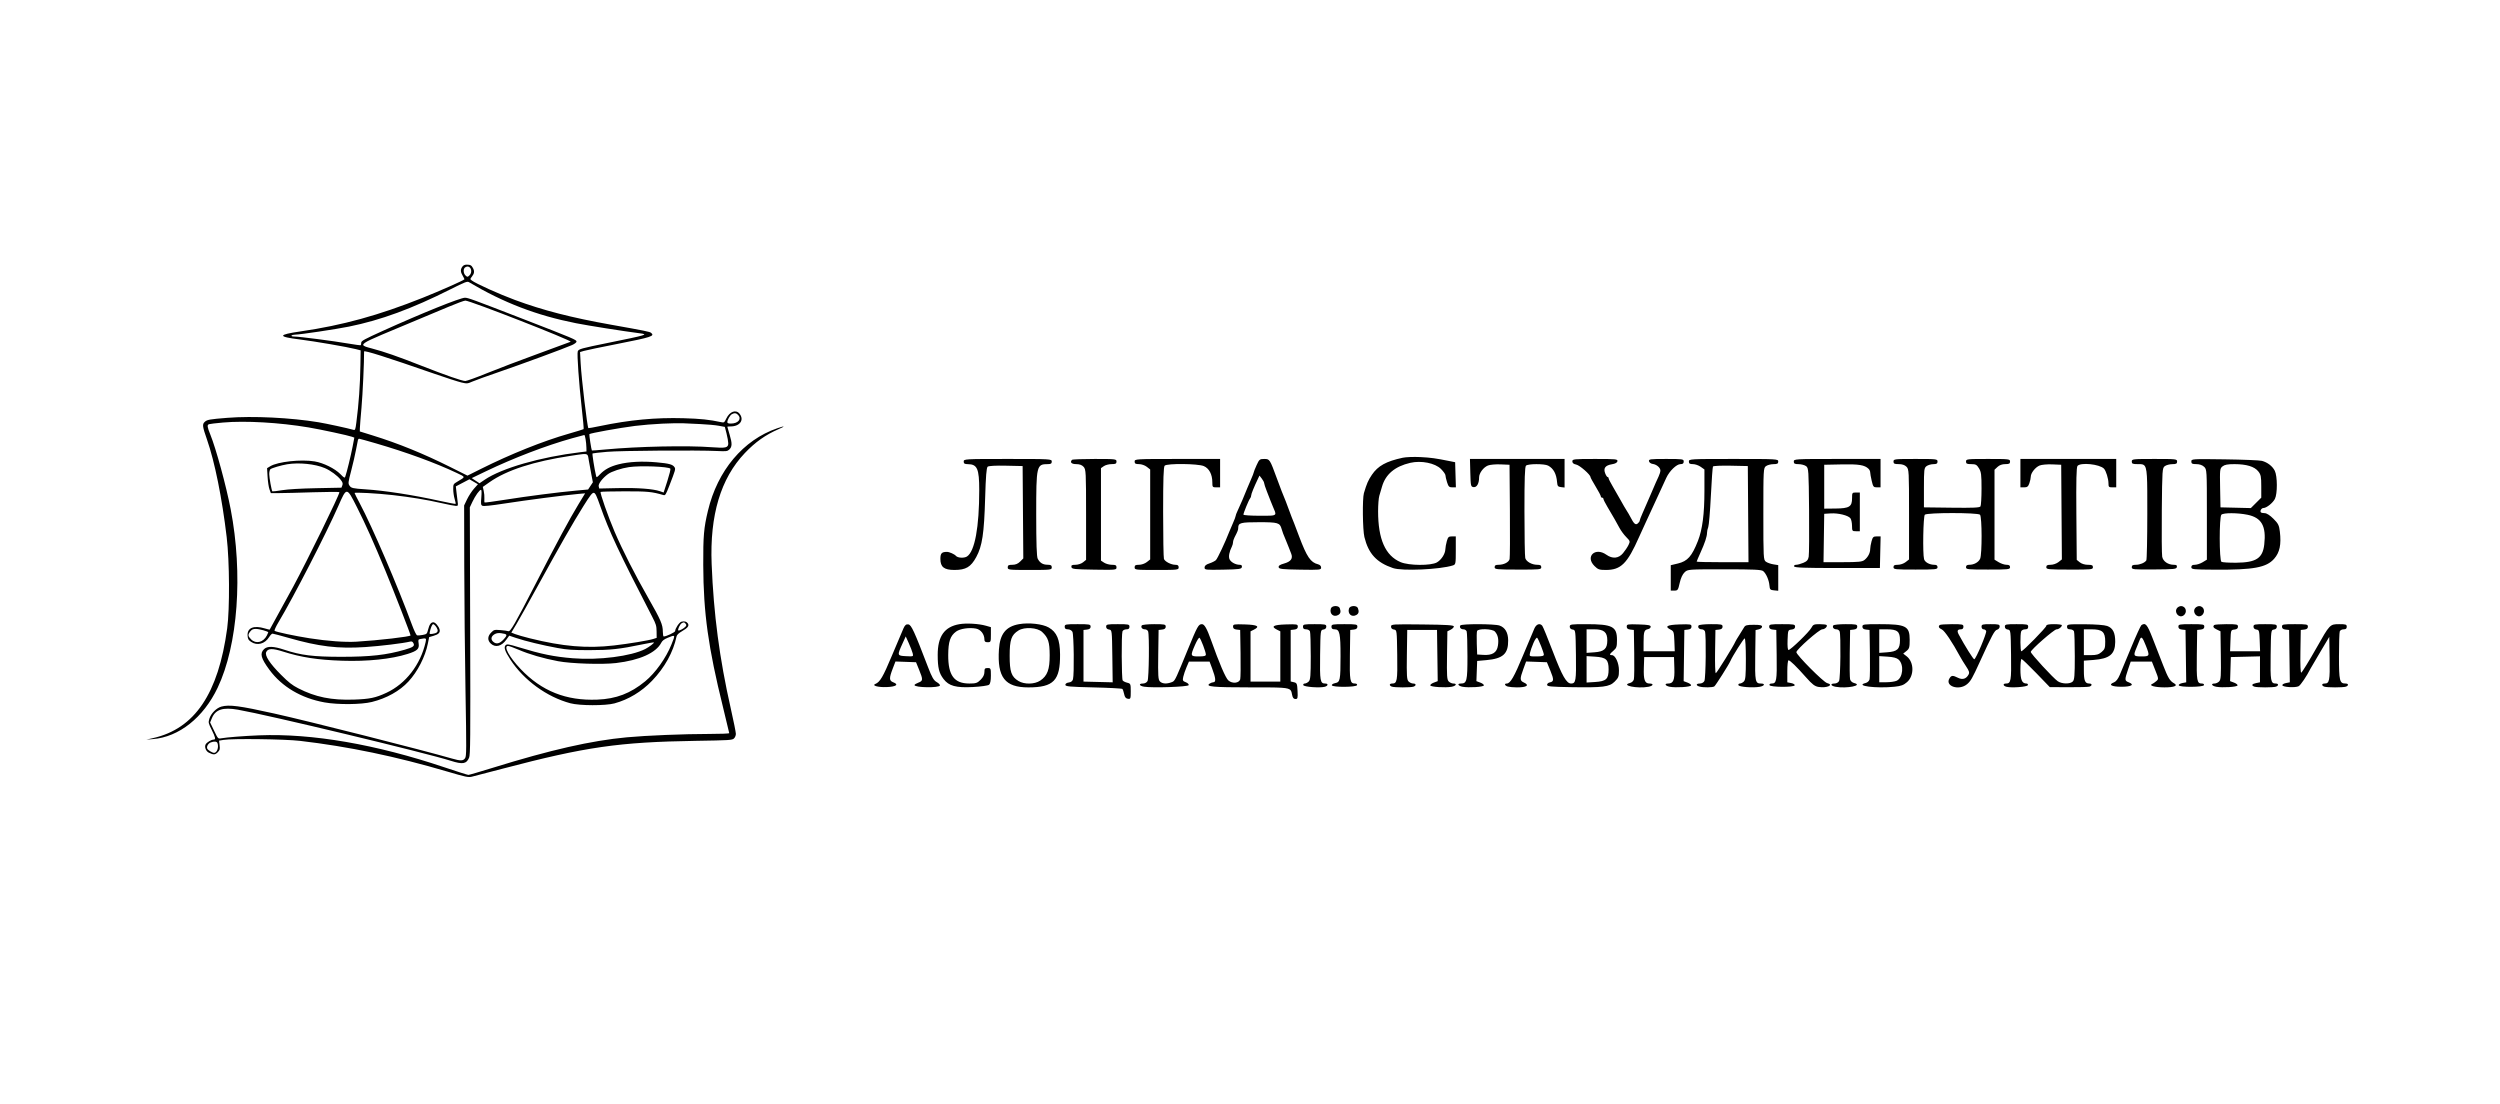 <svg width="444" height="196" viewBox="0 0 444 196" fill="none" xmlns="http://www.w3.org/2000/svg">
<path fill-rule="evenodd" clip-rule="evenodd" d="M82.187 48.991C81.773 48.314 81.75 47.873 82.103 47.371C82.281 47.116 82.536 46.998 82.903 47C83.535 47.003 83.743 47.119 84.005 47.617C84.291 48.159 84.243 48.577 83.832 49.098C83.471 49.555 83.471 49.567 83.79 49.813C84.501 50.362 88.657 52.237 91.442 53.267C96.446 55.118 101.467 56.411 108.539 57.671C114.611 58.754 115.391 58.912 115.631 59.11C116.329 59.688 115.725 59.886 109.586 61.093C106.733 61.653 104.088 62.205 103.708 62.318L103.017 62.525L103.126 64.549C103.271 67.231 104.295 75.832 104.494 76.037C104.522 76.065 105.444 75.9 106.542 75.671C111.788 74.572 116.449 74.134 121.387 74.275C124.434 74.362 125.976 74.524 128.098 74.981C128.593 75.087 128.645 75.049 129 74.316C129.603 73.073 130.716 72.68 131.352 73.487C132.22 74.587 131.405 75.733 129.753 75.733C129.435 75.733 129.174 75.757 129.174 75.787C129.174 75.817 129.366 76.478 129.599 77.257C130.06 78.792 130.034 79.378 129.483 79.874C129.18 80.147 128.929 80.175 127.429 80.102C123.895 79.928 110.231 80.028 107.786 80.246C106.446 80.366 105.3 80.494 105.239 80.531C105.145 80.589 105.558 83.235 105.851 84.456C105.948 84.859 105.951 84.858 106.557 84.236C107.415 83.354 108.368 82.842 109.855 82.462C111.665 82.001 114.053 81.876 116.625 82.11C118.862 82.313 119.49 82.487 119.805 82.993C120.003 83.311 119.961 83.455 118.862 86.292C118.253 87.863 118.154 88.019 117.828 87.924C115.792 87.328 115.027 87.254 110.942 87.26C108.651 87.263 106.73 87.312 106.673 87.369C106.521 87.52 108.011 91.766 109.149 94.426C110.54 97.678 112.791 102.107 115.157 106.247C117.36 110.101 117.72 110.937 117.72 112.203C117.72 112.662 117.789 113.038 117.873 113.038C118.329 113.038 119.91 112.287 119.91 112.071C119.91 111.607 120.65 110.507 121.025 110.413C121.558 110.279 121.951 110.388 122.165 110.727C122.43 111.146 122.154 111.51 121.112 112.113C120.523 112.454 120.213 112.753 120.154 113.038C119.576 115.809 118.043 118.578 115.795 120.912C113.926 122.853 111.611 124.246 109.129 124.921C107.535 125.355 102.945 125.344 101.296 124.901C97.119 123.78 93.029 120.804 90.645 117.15C89.642 115.613 89.419 114.9 89.833 114.557C90.066 114.364 90.398 114.42 92.08 114.933C96.193 116.187 98.36 116.63 101.737 116.907C106.332 117.284 112.082 116.549 114.604 115.262C115.254 114.93 116.234 114.188 116.142 114.096C116.103 114.058 115.173 114.213 114.074 114.443C110.033 115.287 108.396 115.465 104.665 115.466C101.72 115.466 100.775 115.402 99.022 115.085C96.427 114.615 93.268 113.852 91.653 113.304L90.436 112.891L89.915 113.616C89.073 114.786 87.986 115.059 87.171 114.306C86.547 113.729 86.573 112.996 87.24 112.331C87.734 111.837 87.797 111.821 88.882 111.905C89.503 111.953 90.127 112.04 90.269 112.099C90.636 112.25 91.436 110.863 95.201 103.543C98.952 96.25 101.147 92.179 102.755 89.53L103.918 87.616L102.607 87.732C100.33 87.934 93.521 88.82 89.677 89.414C87.124 89.809 85.881 89.936 85.673 89.825C85.407 89.683 85.384 89.508 85.483 88.328C85.556 87.454 85.535 86.991 85.422 86.991C85.16 86.991 84.4 88.057 83.894 89.136L83.441 90.1L83.504 112.029C83.559 131.478 83.537 134.028 83.307 134.575C82.844 135.679 82.174 135.791 80.072 135.121C75.625 133.702 47.653 126.987 42.248 126.041C39.591 125.576 38.276 126 37.643 127.524L37.317 128.307L38.019 129.765C38.717 131.216 38.723 131.222 39.267 131.126C40.307 130.94 43.362 130.701 46.045 130.595C55.389 130.225 66.783 132.191 78.893 136.262C81.116 137.01 83.049 137.622 83.188 137.622C83.327 137.623 85.298 137.047 87.568 136.343C97.806 133.167 104.976 131.539 111.319 130.947C114.819 130.621 121.466 130.35 126.016 130.347C127.938 130.347 129.511 130.284 129.511 130.208C129.511 130.133 129.017 128.072 128.413 125.629C125.78 114.986 124.928 108.867 124.897 100.35C124.878 95.164 124.997 93.78 125.728 90.719C127.437 83.555 131.991 78.137 138.051 76.057C139.424 75.586 139.537 75.67 138.271 76.22C135.962 77.222 134.14 78.512 132.289 80.457C127.992 84.973 126.044 91.486 126.389 100.182C126.741 109.075 127.786 116.972 129.771 125.76C130.277 127.998 130.69 130.056 130.69 130.333C130.69 130.623 130.545 130.972 130.349 131.154C130.032 131.449 129.565 131.478 123.569 131.574C109.901 131.793 104.045 132.635 89.336 136.5C86.65 137.206 84.148 137.857 83.778 137.947C83.178 138.092 82.694 137.989 79.398 137.018C70.317 134.341 61.868 132.581 53.288 131.579C50.569 131.262 41.237 131.142 39.695 131.405L38.904 131.54L39.001 132.357C39.088 133.084 39.049 133.223 38.653 133.619C38.195 134.075 37.927 134.084 37.087 133.673C36.572 133.422 36.277 132.663 36.519 132.211C36.72 131.836 37.525 131.354 37.951 131.354C38.349 131.354 38.271 130.973 37.592 129.605C36.995 128.402 36.98 128.328 37.189 127.632C37.464 126.718 38.441 125.733 39.311 125.492C40.705 125.106 42.508 125.342 48.74 126.73C54.904 128.101 74.926 133.174 80.24 134.71C81.804 135.162 82.273 135.15 82.605 134.645C82.846 134.278 82.852 133.157 82.672 122.756C82.563 116.441 82.464 106.434 82.452 100.519L82.43 89.764L82.954 88.672C83.242 88.071 83.794 87.225 84.18 86.791L84.883 86.003L84.126 85.561L83.369 85.118L82.163 85.75L80.957 86.382L81.06 87.317C81.117 87.831 81.211 88.611 81.271 89.05C81.374 89.813 81.361 89.848 80.969 89.848C80.744 89.848 79.578 89.624 78.378 89.349C75.822 88.765 72.885 88.282 69.712 87.924C66.974 87.615 62.974 87.399 62.974 87.559C62.974 87.623 63.387 88.448 63.892 89.392C66.094 93.515 70.585 103.962 73.178 110.997C73.531 111.954 73.927 112.778 74.058 112.828C74.189 112.878 74.641 112.851 75.061 112.768C75.796 112.623 75.834 112.587 76.026 111.829C76.258 110.91 76.539 110.517 76.964 110.517C77.315 110.517 77.928 111.23 78.073 111.807C78.208 112.343 77.899 112.662 76.987 112.927L76.22 113.15L75.986 114.312C75.515 116.648 74.168 119.277 72.539 121.039C70.982 122.725 68.666 124.019 66.042 124.67C64.159 125.136 60.013 125.175 57.643 124.748C53.5 124.001 50.078 121.979 47.852 118.962C46.342 116.915 46.115 116.061 46.88 115.299C47.459 114.72 48.564 114.749 50.486 115.391C53.433 116.376 55.617 116.647 60.616 116.649C65.779 116.651 68.645 116.329 71.906 115.382C73.391 114.95 73.691 114.723 73.425 114.228C73.272 113.941 73.125 113.873 72.824 113.948C71.646 114.243 67.562 114.741 64.869 114.919C60.019 115.239 56.654 114.835 51.231 113.282C49.793 112.87 48.518 112.533 48.398 112.533C48.277 112.533 48.01 112.806 47.803 113.139C47.046 114.362 45.683 114.727 44.596 113.998C44.119 113.679 44.015 113.497 43.972 112.908C43.87 111.507 45.05 111.008 47.042 111.611C47.497 111.749 47.882 111.843 47.897 111.82C48.014 111.642 51.05 106.103 52.068 104.209C54.699 99.314 60.279 87.902 60.279 87.416C60.279 87.34 58.214 87.344 55.689 87.425C53.164 87.506 50.424 87.574 49.6 87.576L48.102 87.579L47.857 86.907C47.723 86.537 47.572 85.541 47.523 84.692L47.432 83.148L47.996 82.807C49.338 81.992 53.475 81.542 55.887 81.948C57.454 82.212 59.467 83.207 60.455 84.207C61.154 84.915 61.211 84.941 61.333 84.612C61.576 83.955 62.329 80.865 62.63 79.291L62.928 77.723L62.543 77.577C61.916 77.339 56.988 76.278 54.801 75.91C49.615 75.038 43.561 74.692 39.599 75.043C38.37 75.152 37.252 75.284 37.114 75.337C36.757 75.474 36.803 75.829 37.346 77.161C38.358 79.641 40.166 86.267 40.968 90.436C43.181 101.943 42.26 114.562 38.654 122.141C36.125 127.458 31.775 130.903 27.133 131.266L26 131.354L27.176 131.089C34.584 129.418 38.78 123.205 40.35 111.581C40.815 108.134 40.768 99.692 40.259 95.393C39.441 88.476 38.136 82.006 36.768 78.085C35.948 75.736 35.898 75.357 36.354 74.933C36.785 74.533 37.191 74.46 40.402 74.204C44.894 73.847 51.688 74.179 56.573 74.994C57.982 75.229 61.746 76.044 62.744 76.331C63.082 76.427 63.115 76.347 63.287 75.033C63.72 71.709 63.954 68.407 64.01 64.818L64.05 62.222L63.217 62.009C61.704 61.622 55.859 60.614 53.227 60.287C49.257 59.793 49.294 59.451 53.384 58.856C60.864 57.768 67.203 56.023 75.103 52.875C77.993 51.724 82.243 49.845 82.47 49.618C82.504 49.584 82.377 49.302 82.187 48.991ZM82.683 48.93C82.308 48.592 82.236 47.846 82.548 47.535C82.659 47.424 82.871 47.334 83.02 47.334C83.715 47.334 83.94 48.403 83.356 48.93C83.031 49.224 83.008 49.224 82.683 48.93ZM61.964 58.007C67.631 56.86 73.162 54.828 80.027 51.37C82.539 50.105 82.981 49.932 83.272 50.105C89.423 53.764 95.297 56.017 102.307 57.405C104.474 57.834 110.753 58.826 113.646 59.196C115.21 59.396 114.925 59.482 108.12 60.867C103.13 61.882 102.771 61.982 102.608 62.406C102.45 62.817 102.822 68.106 103.314 72.445C103.544 74.472 103.696 76.167 103.652 76.211C103.608 76.255 102.432 76.617 101.04 77.016C96.464 78.325 90.7 80.634 85.422 83.272L83.024 84.471L80.023 82.971C75.179 80.552 70.783 78.761 66.175 77.33L63.901 76.624L63.913 76.052C63.919 75.738 64.051 74.082 64.204 72.372C64.413 70.041 64.689 64.038 64.661 62.427C64.656 62.161 68.565 63.4 77.208 66.402C79.246 67.11 81.379 67.797 81.948 67.929C82.939 68.159 83.018 68.153 83.885 67.772C84.382 67.554 86.494 66.79 88.579 66.076C92.588 64.703 100.245 61.883 101.591 61.285C102.034 61.088 102.391 60.816 102.391 60.676C102.391 60.343 102.012 60.182 92.706 56.575C83.821 53.13 83.131 52.879 82.566 52.879C81.729 52.879 74.84 55.658 67.986 58.762C64.704 60.248 64.153 60.55 64.153 60.861C64.153 61.061 64.117 61.261 64.073 61.305C64.029 61.349 63.002 61.214 61.791 61.004C59.24 60.561 53.127 59.769 52.26 59.769C51.909 59.769 51.711 59.7 51.773 59.601C51.83 59.508 52.118 59.432 52.414 59.432C53.253 59.431 59.626 58.48 61.964 58.007ZM70.757 58.212C74.213 56.77 78.215 55.095 79.651 54.489C81.087 53.884 82.434 53.388 82.646 53.386C83.46 53.38 101.596 60.466 101.347 60.694C101.319 60.719 98.757 61.663 95.653 62.792C92.55 63.92 88.451 65.479 86.544 66.255C84.638 67.031 82.884 67.666 82.647 67.666C82.075 67.666 79.211 66.67 74.766 64.924C70.619 63.296 68.253 62.471 66.091 61.901C65.152 61.654 64.548 61.501 64.511 61.261C64.445 60.839 66.115 60.15 70.757 58.212ZM129.174 74.968C129.174 74.576 129.641 73.755 129.975 73.561C130.422 73.302 130.776 73.346 131.099 73.702C131.755 74.425 131.08 75.221 129.806 75.226C129.347 75.228 129.174 75.157 129.174 74.968ZM112.751 75.645C113.955 75.49 116.153 75.308 117.636 75.241C119.118 75.174 120.748 75.142 121.257 75.17C121.767 75.197 123.169 75.263 124.374 75.315C125.578 75.368 127.051 75.502 127.648 75.614L128.732 75.817L129.034 76.993C129.199 77.64 129.337 78.417 129.339 78.719C129.345 79.52 128.926 79.622 126.437 79.429C122.135 79.095 113.268 79.283 107.445 79.832C106.194 79.95 105.147 80.028 105.118 80.007C105.036 79.947 104.605 77.168 104.668 77.104C104.838 76.929 109.955 76.005 112.751 75.645ZM86.304 83.697C91.222 81.335 96.973 79.133 101.633 77.83C102.745 77.519 103.707 77.26 103.771 77.255C103.907 77.243 104.126 78.557 104.146 79.51L104.16 80.18L103.065 80.312C95.969 81.169 89.102 83.147 86.069 85.208L85.159 85.826L84.468 85.369L83.778 84.911L86.304 83.697ZM63.233 79.85C63.386 79.018 63.539 78.243 63.574 78.127C63.609 78.012 63.703 77.917 63.783 77.917C63.863 77.917 65.211 78.29 66.778 78.746C72.154 80.311 77.296 82.191 81.07 83.973C81.916 84.372 82.326 84.542 82.333 84.728C82.34 84.905 81.975 85.097 81.266 85.517C80.501 85.97 80.493 85.984 80.493 86.876C80.493 87.372 80.604 88.146 80.739 88.595C80.875 89.044 80.953 89.445 80.912 89.486C80.872 89.526 79.605 89.286 78.097 88.953C73.385 87.91 68.344 87.127 64.912 86.905C62.648 86.758 62.363 86.692 62.063 86.235C61.81 85.849 61.828 85.688 62.374 83.593C62.694 82.366 63.08 80.681 63.233 79.85ZM86.952 85.628C89.996 83.495 94.785 81.942 101.38 80.952C103.382 80.651 104.04 80.514 104.306 80.774C104.467 80.932 104.483 81.236 104.567 81.74C104.672 82.364 104.877 83.5 105.025 84.265L105.293 85.657L104.868 86.297L104.444 86.937L102.28 87.134C99.101 87.424 93.701 88.12 89.675 88.758C87.731 89.067 86.104 89.284 86.061 89.24C86.017 89.197 86.001 88.88 86.026 88.537C86.051 88.193 85.999 87.588 85.909 87.193L85.747 86.473L86.952 85.628ZM48.025 83.331C48.282 83.12 49.916 82.638 50.986 82.458C53.086 82.105 55.962 82.397 57.699 83.139C58.718 83.575 59.956 84.489 60.511 85.215C60.868 85.681 60.923 85.872 60.797 86.203L60.641 86.612L56.207 86.702C53.38 86.759 51.167 86.888 50.102 87.059C49.184 87.207 48.405 87.301 48.372 87.268C48.234 87.13 47.82 84.837 47.817 84.197C47.815 83.816 47.909 83.426 48.025 83.331ZM107.978 84.198C108.598 83.74 110.357 83.157 111.709 82.96C113.724 82.666 118.727 82.855 119.06 83.239C119.127 83.315 118.885 84.299 118.522 85.425L117.862 87.471L117.211 87.242C116.009 86.819 113.225 86.611 109.771 86.687L106.425 86.76L106.328 86.376C106.219 85.946 106.995 84.922 107.978 84.198ZM49.467 110.493C52.109 106.087 57.932 94.77 60.115 89.801C60.826 88.182 61.188 87.347 61.583 87.332C62.002 87.316 62.457 88.224 63.405 90.1C64.93 93.117 66.39 96.378 68.468 101.413C70.004 105.133 72.913 112.619 72.913 112.85C72.913 113.069 67.246 113.726 63.311 113.963C61.301 114.084 58.179 113.857 54.973 113.356C52.379 112.952 48.967 112.224 48.767 112.033C48.689 111.958 49.004 111.265 49.467 110.493ZM95.566 103.963C99.46 96.865 101.756 92.849 103.617 89.881C104.827 87.949 105.19 87.487 105.461 87.528C105.731 87.569 105.958 88.035 106.593 89.848C108.172 94.36 109.968 98.187 115.839 109.549C116.509 110.845 116.6 111.15 116.612 112.15L116.625 113.283L116.035 113.476C115.225 113.742 111.686 114.327 109.046 114.633C104.25 115.188 99.97 114.824 94.103 113.364C93.018 113.094 91.834 112.754 91.471 112.609L90.811 112.346L91.691 110.885C92.174 110.082 93.919 106.967 95.566 103.963ZM120.461 111.963C120.315 111.817 120.77 110.86 121.069 110.686C121.442 110.469 121.521 110.478 121.763 110.769C121.93 110.971 121.929 111.074 121.753 111.284C121.479 111.614 120.583 112.085 120.461 111.963ZM76.338 112.213C76.386 111.973 76.505 111.569 76.602 111.315C76.699 111.061 76.845 110.853 76.925 110.853C77.137 110.853 77.572 111.383 77.697 111.796C77.83 112.231 77.563 112.465 76.814 112.57C76.283 112.643 76.255 112.622 76.338 112.213ZM44.6 113.555C44.016 112.972 43.991 112.727 44.457 112.136C44.724 111.798 44.956 111.693 45.438 111.693C46.034 111.693 47.646 112.14 47.646 112.306C47.646 112.348 47.533 112.598 47.396 112.863C46.758 114.095 45.463 114.415 44.6 113.555ZM87.534 113.919C87.109 113.495 87.247 112.966 87.874 112.615C88.166 112.452 88.558 112.395 88.983 112.454C90.133 112.614 90.184 112.726 89.467 113.532C88.735 114.354 88.098 114.481 87.534 113.919ZM117.452 114.13C117.632 113.779 117.98 113.516 118.599 113.263C119.244 113.001 119.584 112.855 119.691 112.955C119.814 113.071 119.631 113.509 119.247 114.464C118.28 116.873 116.401 119.51 114.587 121.002C111.975 123.152 109.435 124.122 106.071 124.255C100.538 124.475 96.196 122.743 92.47 118.83C90.436 116.695 89.362 114.718 90.234 114.718C90.403 114.718 91.249 115.024 92.114 115.398C93.963 116.198 96.522 116.942 99.106 117.429C101.438 117.869 106.955 118.045 109.401 117.758C113.611 117.262 116.52 115.952 117.452 114.13ZM74.352 114.289C74.253 113.629 74.277 113.561 74.631 113.493C75.699 113.289 75.753 113.32 75.591 114.036C74.686 118.054 72.059 121.448 68.617 123.046C66.708 123.933 65.661 124.152 62.877 124.248C58.871 124.386 56.011 123.806 52.954 122.233C51.894 121.688 51.243 121.177 49.92 119.851C47.919 117.846 46.994 116.432 47.277 115.813C47.584 115.139 48.37 115.115 50.262 115.719C53.479 116.747 56.408 117.2 60.785 117.346C65.266 117.496 69.481 117.058 72.388 116.142C74.116 115.598 74.495 115.24 74.352 114.289ZM36.802 132.945C36.662 132.581 36.971 132.041 37.423 131.859C38.004 131.626 38.504 131.667 38.616 131.956C38.897 132.686 38.551 133.707 38.024 133.707C37.7 133.707 36.904 133.21 36.802 132.945ZM243.647 84.325C244.721 82.739 246.184 81.929 249.119 81.296C249.688 81.173 251.085 81.119 252.224 81.176C254.129 81.272 254.945 81.384 257.513 81.904L258.434 82.091L258.499 84.322L258.566 86.554H257.923C257.375 86.554 257.239 86.419 256.995 85.641C256.838 85.138 256.709 84.581 256.709 84.403C256.709 84.224 256.352 83.722 255.915 83.287C254.866 82.241 252.409 81.75 250.468 82.199C247.735 82.832 246.079 84.227 245.444 86.43C245.298 86.939 245.082 87.673 244.964 88.06C244.845 88.447 244.75 89.679 244.75 90.797C244.75 95.763 246.036 98.679 248.738 99.833C250.216 100.464 254.152 100.491 255.203 99.877C255.996 99.412 256.667 98.368 256.694 97.556C256.704 97.241 256.819 96.596 256.951 96.124C257.159 95.378 257.281 95.264 257.869 95.264H258.549V97.759C258.549 100.144 258.527 100.261 258.031 100.418C255.728 101.151 249.043 101.45 247.399 100.893C244.487 99.908 243.035 98.331 242.317 95.379C242.005 94.097 241.944 88.551 242.23 87.585C242.737 85.879 242.991 85.296 243.647 84.325ZM171.901 82.435C171.309 82.429 171.153 82.332 171.153 81.969C171.153 81.52 171.306 81.511 178.973 81.511C186.639 81.511 186.793 81.52 186.793 81.969C186.793 82.323 186.639 82.428 186.121 82.428C184.082 82.428 184.032 82.641 184.032 91.371C184.032 96.528 184.112 98.882 184.3 99.233C184.698 99.978 185.21 100.291 186.045 100.299C186.637 100.305 186.793 100.402 186.793 100.765C186.793 101.206 186.639 101.224 182.883 101.224C179.126 101.224 178.973 101.206 178.973 100.765C178.973 100.393 179.126 100.307 179.787 100.307C180.348 100.307 180.781 100.13 181.17 99.741L181.739 99.176L181.678 90.974L181.618 82.772L178.66 82.707C176.824 82.667 175.591 82.735 175.41 82.885C175.196 83.061 175.074 84.578 174.962 88.451C174.777 94.777 174.447 96.976 173.383 98.931C172.419 100.704 171.541 101.224 169.512 101.224C167.67 101.224 167.013 100.707 167.013 99.26C167.013 98.264 167.248 98.015 168.186 98.015C168.604 98.015 169.521 98.424 169.774 98.724C170.088 99.098 171.236 99.159 171.74 98.83C173.123 97.927 173.912 93.641 173.912 87.044C173.912 83.249 173.564 82.451 171.901 82.435ZM191.126 82.428C190.293 82.428 189.968 82.089 190.396 81.664C190.48 81.579 192.291 81.511 194.42 81.511C198.138 81.511 198.291 81.529 198.291 81.969C198.291 82.347 198.138 82.428 197.423 82.428C196.945 82.428 196.324 82.588 196.043 82.785L195.532 83.141V91.354V99.566L196.099 99.937C196.411 100.14 197.032 100.307 197.479 100.307C198.142 100.307 198.291 100.392 198.291 100.771C198.291 101.221 198.174 101.233 194.327 101.172C190.764 101.115 190.356 101.068 190.285 100.708C190.224 100.388 190.371 100.307 191.004 100.307C191.446 100.307 192.043 100.112 192.343 99.869L192.887 99.43V91.412C192.887 83.848 192.863 83.365 192.449 82.91C192.149 82.579 191.734 82.428 191.126 82.428ZM202.286 82.428C201.665 82.428 201.511 82.337 201.511 81.969C201.511 81.52 201.665 81.511 209.101 81.511H216.691V84.032V86.554H216.001C215.353 86.554 215.311 86.499 215.311 85.665C215.311 84.249 214.742 83.172 213.786 82.773C212.729 82.334 207.274 82.278 206.847 82.703C206.643 82.906 206.572 85.052 206.572 90.936C206.572 95.313 206.636 99.061 206.714 99.265C206.898 99.745 207.995 100.307 208.745 100.307C209.178 100.307 209.331 100.427 209.331 100.765C209.331 101.206 209.178 101.224 205.421 101.224C201.665 101.224 201.511 101.206 201.511 100.765C201.511 100.398 201.665 100.307 202.286 100.307C202.721 100.307 203.325 100.099 203.666 99.832L204.272 99.357V91.367V83.378L203.666 82.903C203.325 82.636 202.721 82.428 202.286 82.428ZM222.67 83.879C222.67 83.792 222.895 83.223 223.172 82.616C223.637 81.588 223.732 81.511 224.512 81.511C225.502 81.511 225.512 81.525 226.81 85.064C227.484 86.9 227.771 87.64 228.366 89.075C228.496 89.39 228.728 90.009 228.88 90.45C229.032 90.892 229.263 91.51 229.394 91.826C229.698 92.558 229.83 92.9 230.72 95.264C232.1 98.923 232.756 99.888 234.092 100.222C234.422 100.304 234.63 100.527 234.63 100.796C234.63 101.213 234.444 101.232 230.895 101.172C227.68 101.118 227.151 101.058 227.091 100.741C227.039 100.478 227.307 100.292 228.02 100.093C229.268 99.745 229.667 99.193 229.31 98.308C229.169 97.957 228.977 97.465 228.882 97.212C228.788 96.96 228.581 96.444 228.42 96.066C227.913 94.869 227.763 94.475 227.615 93.947C227.303 92.838 226.988 92.743 223.62 92.743C220.358 92.743 219.911 92.859 219.911 93.708C219.911 94.11 219.824 94.339 219.257 95.433C219.11 95.715 218.99 96.103 218.99 96.295C218.99 96.488 218.901 96.825 218.792 97.044C218.318 97.991 218.154 98.852 218.362 99.315C218.599 99.844 219.443 100.307 220.169 100.307C220.488 100.307 220.61 100.433 220.557 100.708C220.489 101.064 220.112 101.116 217.205 101.173C214.091 101.233 213.931 101.214 213.931 100.789C213.931 100.477 214.188 100.258 214.788 100.061C215.258 99.906 215.781 99.642 215.949 99.474C216.24 99.184 217.621 96.25 218.309 94.462C218.406 94.21 218.703 93.514 218.968 92.917C219.233 92.32 219.451 91.742 219.451 91.634C219.451 91.526 219.595 91.138 219.771 90.772C220.211 89.855 221.108 87.764 221.529 86.668C221.626 86.416 221.922 85.721 222.188 85.124C222.453 84.526 222.67 83.966 222.67 83.879ZM261.711 86.512C261.216 86.442 261.191 86.332 261.128 83.975L261.063 81.511H269.466H277.868V84.047V86.584L277.236 86.511C276.695 86.45 276.593 86.322 276.537 85.637C276.415 84.147 275.907 83.205 274.946 82.693C274.285 82.341 271.371 82.348 271.015 82.703C270.81 82.906 270.74 85.014 270.742 90.783C270.743 95.076 270.807 98.824 270.885 99.112C271.055 99.744 272.063 100.307 273.026 100.307C273.559 100.307 273.728 100.41 273.728 100.738C273.728 101.144 273.492 101.169 269.588 101.159C265.728 101.15 265.449 101.12 265.449 100.728C265.449 100.414 265.623 100.307 266.128 100.307C267.085 100.307 267.969 99.854 268.106 99.293C268.17 99.031 268.192 95.155 268.157 90.68L268.093 82.542L266.501 82.474C265.625 82.436 264.614 82.527 264.253 82.676C263.439 83.012 262.688 84.029 262.688 84.797C262.688 85.871 262.277 86.592 261.711 86.512ZM279.931 82.507C279.465 82.414 279.248 82.234 279.248 81.941C279.248 81.537 279.491 81.511 283.289 81.511C287.002 81.511 287.325 81.543 287.255 81.908C287.203 82.172 286.874 82.355 286.279 82.452C285.107 82.642 284.73 83.139 285.072 84.043C285.213 84.415 285.409 84.72 285.508 84.72C285.606 84.72 285.688 84.819 285.688 84.939C285.688 85.059 286.014 85.704 286.411 86.372C286.809 87.039 287.446 88.152 287.827 88.846C288.206 89.539 288.687 90.364 288.894 90.68C289.1 90.995 289.401 91.51 289.562 91.826C290.173 93.026 290.473 93.293 290.855 92.978C291.049 92.817 291.207 92.595 291.207 92.483C291.207 92.371 291.426 91.79 291.694 91.193C292.167 90.138 292.534 89.295 293.19 87.757C293.969 85.929 294.269 85.249 294.567 84.627C294.743 84.261 294.887 83.787 294.887 83.574C294.887 83.06 294.221 82.489 293.509 82.391C293.189 82.347 292.903 82.137 292.861 81.912C292.79 81.546 293.057 81.511 295.906 81.511C298.874 81.511 299.027 81.533 299.027 81.969C299.027 82.304 298.874 82.428 298.459 82.428C297.757 82.428 296.504 83.635 295.938 84.857C295.063 86.743 294.127 88.776 293.624 89.877C293.336 90.508 292.74 91.797 292.301 92.743C291.861 93.688 291.319 94.874 291.097 95.379C289.017 100.09 287.876 101.224 285.21 101.224C284.035 101.224 283.802 101.143 283.175 100.518C281.489 98.838 283.313 97.115 285.292 98.519C286.377 99.289 287.456 99.193 288.24 98.255C288.593 97.833 289.034 97.18 289.216 96.803C289.535 96.146 289.519 96.088 288.826 95.39C288.428 94.99 287.886 94.256 287.62 93.76C287.075 92.739 286.535 91.797 285.489 90.039C285.092 89.372 284.768 88.727 284.768 88.606C284.768 88.486 284.665 88.387 284.538 88.387C284.411 88.387 284.308 88.282 284.308 88.154C284.308 88.026 283.894 87.242 283.387 86.412C282.882 85.581 282.468 84.822 282.468 84.724C282.468 84.303 280.556 82.631 279.931 82.507ZM300.659 82.428C300.1 82.428 299.946 82.329 299.946 81.969C299.946 81.52 300.1 81.511 307.882 81.511C315.663 81.511 315.816 81.52 315.816 81.969C315.816 82.345 315.66 82.429 314.954 82.435C314.48 82.439 313.884 82.598 313.631 82.789C313.186 83.124 313.171 83.403 313.171 91.281C313.171 99.126 313.187 99.439 313.625 99.758C313.875 99.94 314.47 100.151 314.948 100.227L315.816 100.366V102.643V104.92L315.068 104.848C314.397 104.784 314.314 104.695 314.252 103.974C314.171 103.013 313.669 101.865 313.14 101.427C312.832 101.172 311.461 101.109 306.255 101.109C299.77 101.109 299.753 101.11 299.186 101.641C298.821 101.983 298.508 102.661 298.314 103.532C298.033 104.795 297.966 104.891 297.37 104.891H296.727V102.636V100.38L298.003 100.075C299.711 99.667 300.478 98.8 301.554 96.066C302.346 94.052 302.707 91.274 302.707 87.186V83.376L302.038 82.902C301.671 82.641 301.05 82.428 300.659 82.428ZM319.438 82.435C318.732 82.429 318.576 82.345 318.576 81.969C318.576 81.52 318.729 81.511 326.28 81.511H333.985V84.032V86.554H333.335C332.741 86.554 332.661 86.451 332.414 85.39C332.266 84.75 332.145 84.072 332.145 83.884C332.145 83.695 332.016 83.415 331.857 83.261C331.16 82.581 330.141 82.414 327.079 82.478L323.981 82.542V86.439V90.336L325.992 90.315C328.453 90.289 328.926 89.992 328.926 88.466C328.926 87.513 328.954 87.471 329.616 87.471H330.306V90.909V94.347H329.616C328.958 94.347 328.926 94.301 328.918 93.373C328.914 92.837 328.785 92.237 328.63 92.04C328.23 91.529 326.469 91.096 325.127 91.181L323.981 91.253L323.918 95.55L323.855 99.848L327.253 99.843C330.124 99.839 330.726 99.777 331.141 99.442C331.757 98.945 332.145 98.201 332.147 97.514C332.148 97.222 332.256 96.596 332.388 96.124C332.595 95.376 332.716 95.264 333.313 95.264H334L333.934 98.072L333.87 100.88H326.299C320.448 100.88 318.708 100.815 318.634 100.593C318.579 100.429 318.731 100.307 318.988 100.307C319.237 100.307 319.809 100.153 320.262 99.964C320.903 99.698 321.116 99.457 321.224 98.876C321.3 98.465 321.331 94.755 321.292 90.632C321.224 83.446 321.202 83.12 320.761 82.788C320.508 82.598 319.912 82.439 319.438 82.435ZM337.206 82.428C336.439 82.428 336.285 82.351 336.285 81.969C336.285 81.529 336.439 81.511 340.195 81.511C343.951 81.511 344.104 81.529 344.104 81.969C344.104 82.332 343.95 82.429 343.357 82.435C342.946 82.439 342.403 82.598 342.15 82.788C341.725 83.108 341.69 83.402 341.69 86.62V90.106L346.619 90.168C350.408 90.216 351.59 90.163 351.732 89.939C351.834 89.779 351.919 88.359 351.92 86.783C351.923 84.327 351.858 83.811 351.467 83.173C351.074 82.531 350.883 82.428 350.087 82.428C349.318 82.428 349.165 82.352 349.165 81.969C349.165 81.529 349.318 81.511 353.074 81.511C356.831 81.511 356.985 81.529 356.985 81.969C356.985 82.345 356.831 82.428 356.136 82.428C355.583 82.428 355.104 82.6 354.757 82.926L354.225 83.425V91.41V99.397L354.972 99.851C355.383 100.101 356.004 100.305 356.352 100.306C356.814 100.306 356.985 100.421 356.985 100.731C356.985 101.128 356.726 101.156 353.074 101.156C349.422 101.156 349.165 101.128 349.165 100.731C349.165 100.434 349.333 100.307 349.729 100.307C350.579 100.307 351.384 99.864 351.669 99.239C352.03 98.449 352.012 91.776 351.649 91.413C351.258 91.024 342.241 91.024 341.851 91.413C341.563 91.699 341.448 98.321 341.713 99.305C341.86 99.852 342.69 100.307 343.541 100.307C343.937 100.307 344.104 100.434 344.104 100.731C344.104 101.128 343.846 101.156 340.195 101.156C336.543 101.156 336.285 101.128 336.285 100.731C336.285 100.402 336.459 100.307 337.059 100.307C337.494 100.307 338.098 100.099 338.439 99.832L339.045 99.357V91.35C339.045 83.65 339.027 83.327 338.585 82.886C338.278 82.581 337.818 82.428 337.206 82.428ZM358.824 86.554V84.032V81.511H367.334H375.843V84.032V86.554H375.153C374.532 86.554 374.464 86.482 374.464 85.825C374.464 85.024 374.02 83.591 373.658 83.227C372.866 82.428 369.514 82.086 368.963 82.748C368.77 82.981 368.714 85.297 368.762 91.249L368.829 99.431L369.372 99.869C369.698 100.132 370.271 100.307 370.809 100.307C371.531 100.307 371.703 100.39 371.703 100.738C371.703 101.144 371.467 101.169 367.564 101.159C363.703 101.15 363.424 101.12 363.424 100.728C363.424 100.403 363.6 100.307 364.197 100.307C364.634 100.307 365.238 100.098 365.58 99.83L366.189 99.352L366.128 90.947L366.069 82.542L364.476 82.474C363.6 82.436 362.589 82.527 362.228 82.676C361.472 82.988 360.664 84.014 360.664 84.664C360.664 84.909 360.55 85.435 360.412 85.832C360.207 86.418 360.033 86.554 359.491 86.554H358.824ZM379.602 82.428C378.756 82.428 378.603 82.357 378.603 81.969C378.603 81.528 378.756 81.511 382.628 81.511C386.499 81.511 386.653 81.528 386.653 81.969C386.653 82.345 386.497 82.429 385.79 82.435C385.316 82.439 384.72 82.598 384.468 82.788C384.026 83.12 384.005 83.446 383.937 90.632C383.898 94.755 383.928 98.464 384.005 98.874C384.158 99.697 385.043 100.307 386.083 100.307C386.533 100.307 386.667 100.408 386.609 100.708C386.54 101.07 386.147 101.112 382.568 101.136C378.84 101.162 378.603 101.138 378.603 100.735C378.603 100.41 378.774 100.307 379.308 100.307C380.05 100.307 380.902 99.953 381.188 99.527C381.281 99.389 381.357 95.673 381.36 91.271C381.362 84.607 381.39 82.961 380.693 82.557C380.439 82.409 380.087 82.428 379.602 82.428ZM390.059 82.428C389.331 82.428 389.182 82.349 389.182 81.962C389.182 81.504 389.278 81.497 395.105 81.578C398.361 81.623 401.337 81.744 401.717 81.847C402.719 82.119 403.593 82.795 404.003 83.615C404.479 84.566 404.49 87.704 404.02 88.61C403.644 89.335 402.529 90.221 401.993 90.221C401.63 90.221 401.311 90.771 401.541 91.001C401.616 91.076 401.923 91.138 402.221 91.138C402.554 91.138 403.148 91.52 403.756 92.127C404.621 92.989 404.768 93.283 404.903 94.419C405.173 96.714 404.878 98.116 403.888 99.237C402.509 100.798 400.237 101.217 393.38 101.175C389.469 101.151 389.182 101.12 389.182 100.728C389.182 100.422 389.355 100.306 389.815 100.306C390.163 100.305 390.784 100.101 391.195 99.851L391.942 99.397V91.38C391.942 83.427 391.938 83.359 391.439 82.895C391.115 82.594 390.623 82.428 390.059 82.428ZM394.292 86.668C394.23 83.389 394.249 83.211 394.72 82.829C395.089 82.529 395.629 82.429 396.855 82.431C398.981 82.436 400.383 82.861 401.063 83.708C401.533 84.293 401.6 84.625 401.601 86.382L401.602 88.387L400.675 89.311L399.748 90.236L397.053 90.171L394.357 90.106L394.292 86.668ZM303.849 88.071C303.985 85.313 304.154 82.963 304.223 82.85C304.294 82.737 305.716 82.672 307.382 82.708L310.412 82.772L310.472 91.31L310.532 99.848H305.929C303.397 99.848 301.327 99.801 301.327 99.744C301.327 99.687 301.622 98.99 301.983 98.197C302.781 96.441 303.167 95.278 303.167 94.628C303.167 94.359 303.264 93.902 303.384 93.613C303.503 93.323 303.712 90.829 303.849 88.071ZM222.21 87.995C222.21 87.727 222.711 86.497 223.43 84.993L223.682 84.463L224.091 84.993C224.316 85.284 224.502 85.637 224.506 85.778C224.508 85.919 224.728 86.589 224.995 87.268C225.262 87.947 225.558 88.708 225.655 88.96C225.751 89.213 225.939 89.677 226.075 89.992C226.387 90.717 226.589 91.115 226.467 91.334C226.305 91.626 225.561 91.597 223.721 91.597C222.131 91.597 220.831 91.507 220.831 91.398C220.831 91.108 221.794 88.769 222.019 88.513C222.125 88.394 222.21 88.16 222.21 87.995ZM394.529 99.778C394.13 99.519 394.119 91.811 394.518 91.413C394.879 91.053 397.395 91.059 399.165 91.423C401.663 91.938 402.505 93.434 402.133 96.697C401.853 99.151 400.7 99.902 397.159 99.939C395.872 99.952 394.688 99.879 394.529 99.778ZM237.637 109.237C236.816 109.675 236.071 108.991 236.365 108.068C236.536 107.529 237.738 107.48 237.941 108.004C238.182 108.634 238.094 108.993 237.637 109.237ZM240.856 109.237C240.035 109.675 239.291 108.991 239.585 108.068C239.756 107.529 240.958 107.48 241.161 108.004C241.402 108.634 241.314 108.993 240.856 109.237ZM387.745 109.335C386.948 109.835 386.05 108.708 386.662 107.975C386.815 107.791 387.12 107.642 387.343 107.642C388.258 107.642 388.541 108.835 387.745 109.335ZM390.965 109.335C390.168 109.835 389.27 108.708 389.881 107.975C390.035 107.791 390.34 107.642 390.563 107.642C391.478 107.642 391.761 108.835 390.965 109.335ZM166.537 116.312C166.532 113.009 167.724 111.318 170.383 110.854C171.638 110.636 173.827 110.765 175.121 111.135L175.983 111.382V112.721C175.983 113.996 175.955 114.06 175.408 114.06C174.981 114.06 174.833 113.938 174.833 113.59C174.833 112.638 174.183 111.796 173.323 111.635C172.12 111.41 170.496 111.654 169.805 112.164C168.754 112.937 168.417 113.945 168.404 116.337C168.386 119.949 169.454 121.392 172.148 121.394C173.323 121.395 173.572 121.312 174.16 120.725C174.613 120.275 174.833 119.823 174.833 119.35C174.833 118.75 174.919 118.644 175.408 118.644C175.955 118.644 175.983 118.707 175.983 119.992C175.983 120.881 175.871 121.431 175.654 121.611C175.469 121.764 174.209 121.942 172.786 122.017C169.786 122.175 168.519 121.829 167.575 120.596C166.765 119.538 166.54 118.609 166.537 116.312ZM177.411 115.341C177.59 112.581 178.641 111.263 180.998 110.848C182.743 110.541 185.158 110.814 186.253 111.442C187.69 112.267 188.245 113.581 188.266 116.217C188.306 120.854 187.132 122.078 182.644 122.081C178.472 122.084 177.092 120.306 177.411 115.341ZM158.393 116.467C159.341 114.197 160.273 111.999 160.464 111.58C160.729 111 160.933 110.837 161.325 110.893C161.854 110.968 162.37 112.087 164.824 118.499C165.506 120.282 165.83 120.84 166.35 121.135C166.713 121.341 166.976 121.613 166.936 121.739C166.785 122.203 162.414 122.131 162.414 121.664C162.414 121.571 162.724 121.379 163.104 121.236C163.937 120.922 163.95 120.711 163.24 118.97L162.687 117.613L160.861 117.547L159.034 117.481L158.539 118.771C157.89 120.461 157.908 120.896 158.637 121.173C159.694 121.573 159.151 121.964 157.45 122.027C155.958 122.082 154.766 121.753 155.454 121.474C156.288 121.136 156.823 120.225 158.393 116.467ZM189.659 111.768C189.246 111.768 189.092 111.644 189.092 111.309C189.092 110.881 189.246 110.851 191.392 110.851C193.513 110.851 193.692 110.885 193.692 111.294C193.692 111.607 193.506 111.759 193.06 111.81L192.428 111.882V116.467V121.051L195.019 121.116L197.611 121.181L197.55 116.532C197.487 111.906 197.484 111.882 196.969 111.809C196.637 111.762 196.452 111.578 196.452 111.293C196.452 110.889 196.631 110.851 198.521 110.851C200.439 110.851 200.592 110.885 200.592 111.309C200.592 111.64 200.439 111.768 200.041 111.768C199.738 111.768 199.428 111.931 199.351 112.13C199.151 112.648 199.185 120.542 199.388 120.844C199.481 120.982 199.842 121.165 200.189 121.249C200.792 121.397 200.822 121.468 200.822 122.791C200.822 124.091 200.789 124.173 200.313 124.104C199.946 124.051 199.761 123.821 199.649 123.274C199.565 122.858 199.423 122.446 199.335 122.357C199.247 122.269 196.932 122.146 194.19 122.083C189.966 121.985 189.207 121.916 189.207 121.624C189.207 121.423 189.459 121.251 189.816 121.21C190.215 121.164 190.473 120.966 190.561 120.637C190.797 119.76 190.715 112.679 190.464 112.211C190.328 111.957 189.984 111.768 189.659 111.768ZM203.34 111.768C202.856 111.768 202.568 111.416 202.776 111.08C202.855 110.954 203.843 110.851 204.975 110.851C206.854 110.851 207.032 110.889 207.032 111.294C207.032 111.607 206.846 111.759 206.399 111.81L205.767 111.882L205.704 116.273C205.65 120.041 205.694 120.717 206.008 121.03C206.423 121.444 207.189 121.498 208.045 121.174C208.136 121.14 208.211 121.113 208.283 121.076C208.714 120.852 208.95 120.254 210.962 115.346C212.668 111.182 212.853 110.851 213.472 110.851C213.904 110.851 214.363 111.657 215.077 113.671C216.536 117.779 217.668 120.417 218.156 120.844C218.87 121.469 220.089 121.342 220.265 120.624C220.332 120.355 220.357 118.278 220.321 116.008L220.255 111.882L219.623 111.81C219.172 111.758 218.99 111.608 218.99 111.286C218.99 110.864 219.133 110.838 221.118 110.899C223.358 110.969 223.838 111.26 222.67 111.839L222.096 112.125V116.588V121.051H224.741H227.385V116.588V112.125L226.81 111.839C225.644 111.26 226.123 110.969 228.363 110.899C230.348 110.838 230.49 110.864 230.49 111.286C230.49 111.608 230.309 111.758 229.858 111.81L229.226 111.882V116.456V121.03L229.8 121.165C230.327 121.288 230.381 121.418 230.444 122.722C230.505 123.997 230.467 124.146 230.07 124.146C229.757 124.146 229.585 123.933 229.482 123.422C229.414 123.079 229.375 122.824 229.243 122.634C228.843 122.06 227.584 122.082 222.01 122.079C215.373 122.076 214.013 121.946 214.85 121.398C215.04 121.274 215.326 121.171 215.484 121.169C215.989 121.163 215.929 120.459 215.273 118.712L214.818 117.498H212.986H211.155L210.732 118.482C210.499 119.022 210.236 119.795 210.147 120.2C210.004 120.852 210.054 120.96 210.597 121.166C210.933 121.293 211.165 121.526 211.113 121.683C211.012 121.986 204.667 122.205 203.179 121.957C202.304 121.811 202.171 121.395 202.998 121.395C203.323 121.395 203.667 121.206 203.803 120.952C204.057 120.479 204.144 112.757 203.902 112.13C203.824 111.931 203.573 111.768 203.34 111.768ZM231.96 111.768C231.564 111.768 231.411 111.64 231.411 111.309C231.411 110.885 231.564 110.851 233.48 110.851C235.372 110.851 235.55 110.889 235.55 111.293C235.55 111.578 235.365 111.762 235.033 111.809C234.519 111.882 234.515 111.914 234.452 116.323C234.388 120.938 234.468 121.395 235.348 121.395C235.953 121.395 235.888 121.818 235.258 121.975C234.336 122.206 231.569 121.991 231.467 121.681C231.414 121.524 231.529 121.395 231.72 121.395C231.911 121.395 232.23 121.233 232.429 121.035C232.731 120.734 232.79 119.997 232.79 116.584C232.79 114.334 232.727 112.33 232.65 112.13C232.574 111.931 232.263 111.768 231.96 111.768ZM237.051 111.768C236.623 111.768 236.47 111.647 236.47 111.309C236.47 110.881 236.623 110.851 238.769 110.851C240.89 110.851 241.07 110.885 241.07 111.294C241.07 111.607 240.884 111.759 240.438 111.81L239.805 111.882L239.742 116.323C239.677 120.958 239.756 121.395 240.658 121.395C240.915 121.395 241.068 121.517 241.012 121.681C240.885 122.06 236.663 122.088 236.538 121.712C236.49 121.571 236.753 121.396 237.121 121.323C238.01 121.145 238.073 120.832 238.077 116.539C238.08 112.501 237.922 111.768 237.051 111.768ZM247.567 111.809C247.233 111.762 247.049 111.578 247.049 111.289C247.049 110.857 247.232 110.845 252.627 110.904C256.98 110.952 258.204 111.03 258.204 111.26C258.204 111.421 257.945 111.682 257.629 111.839L257.055 112.125L256.992 116.394C256.938 120.051 256.982 120.717 257.296 121.03C257.497 121.231 257.862 121.395 258.106 121.395C258.833 121.395 258.607 121.822 257.801 121.971C256.716 122.172 254.114 122.008 254.022 121.733C253.979 121.603 254.258 121.379 254.642 121.235L255.338 120.973L255.277 116.428L255.214 111.882H252.569H249.925L249.862 116.273C249.808 120.041 249.852 120.717 250.166 121.03C250.367 121.231 250.732 121.395 250.976 121.395C251.511 121.395 251.562 121.75 251.055 121.944C250.584 122.124 247.655 122.124 247.183 121.944C246.681 121.752 246.726 121.395 247.252 121.395C248.131 121.395 248.212 120.938 248.147 116.323C248.085 111.914 248.08 111.882 247.567 111.809ZM259.917 111.768C259.433 111.768 259.145 111.416 259.354 111.08C259.546 110.769 265.416 110.784 266.319 111.097C267.31 111.441 267.837 112.342 267.85 113.716C267.877 116.121 266.939 116.974 263.978 117.238L262.344 117.384L262.276 119.176L262.209 120.969L262.911 121.233C263.297 121.378 263.578 121.603 263.536 121.733C263.444 122.008 260.841 122.172 259.756 121.971C258.95 121.822 258.725 121.395 259.452 121.395C260.508 121.395 260.619 120.938 260.619 116.584C260.619 114.334 260.556 112.33 260.479 112.13C260.403 111.931 260.15 111.768 259.917 111.768ZM270.512 116.352C271.423 114.146 272.326 112.005 272.516 111.596C272.872 110.825 273.484 110.624 273.909 111.137C274.04 111.295 274.896 113.384 275.811 115.779C277.449 120.069 278.211 121.395 279.032 121.395C279.866 121.395 279.95 120.891 279.886 116.323C279.823 111.914 279.819 111.882 279.305 111.809C278.973 111.762 278.788 111.578 278.788 111.293C278.788 110.879 278.976 110.851 281.72 110.852C286.377 110.854 287.175 111.263 287.175 113.644C287.175 114.862 287.101 115.086 286.547 115.562C285.831 116.175 285.768 116.352 286.266 116.352C286.884 116.352 287.526 117.737 287.526 119.068C287.527 120.151 287.438 120.384 286.769 121.051C285.816 122.001 284.727 122.137 278.903 122.038C275.425 121.979 274.763 121.913 274.763 121.627C274.763 121.44 274.97 121.248 275.223 121.2C275.983 121.056 276.005 120.72 275.352 119.131L274.729 117.613L272.882 117.547L271.036 117.481L270.542 118.831C269.91 120.56 269.921 120.889 270.624 121.207C271.704 121.698 271.161 122.085 269.397 122.079C268.807 122.078 268.091 122.014 267.806 121.938C267.248 121.789 267.094 121.395 267.594 121.395C268.234 121.395 268.908 120.232 270.512 116.352ZM289.54 111.81C289.089 111.758 288.908 111.608 288.908 111.286C288.908 110.864 289.049 110.838 291.035 110.899C292.735 110.952 293.162 111.034 293.162 111.306C293.162 111.494 292.955 111.686 292.702 111.734C292.016 111.864 291.905 112.179 291.901 114.003L291.897 115.664H294.667H297.437L297.369 113.894C297.307 112.266 297.256 112.101 296.727 111.839C295.559 111.26 296.04 110.969 298.279 110.899C300.266 110.838 300.406 110.864 300.406 111.286C300.406 111.608 300.225 111.758 299.774 111.81L299.142 111.882L299.08 116.428L299.017 120.973L299.714 121.235C300.097 121.379 300.376 121.603 300.334 121.733C300.242 122.008 297.639 122.172 296.554 121.971C295.748 121.822 295.523 121.395 296.251 121.395C297.192 121.395 297.439 120.794 297.368 118.677L297.302 116.696H294.657H292.012L291.945 118.585C291.87 120.722 292.109 121.395 292.94 121.395C293.764 121.395 293.635 121.809 292.76 121.971C290.785 122.337 287.776 121.727 289.469 121.304C289.809 121.219 290.102 120.946 290.176 120.646C290.247 120.365 290.273 118.278 290.238 116.008L290.173 111.882L289.54 111.81ZM302.236 111.768C301.752 111.768 301.464 111.416 301.671 111.08C301.75 110.954 302.739 110.851 303.87 110.851C305.75 110.851 305.927 110.889 305.927 111.294C305.927 111.607 305.741 111.759 305.295 111.81L304.662 111.882L304.598 115.722C304.564 117.834 304.619 119.561 304.723 119.561C304.881 119.561 307.928 114.648 308.203 113.949C308.253 113.821 308.563 113.302 308.893 112.796C309.222 112.289 309.606 111.67 309.746 111.42C309.959 111.041 310.244 110.965 311.471 110.965C312.604 110.965 312.941 111.042 312.941 111.299C312.941 111.482 312.682 111.693 312.367 111.768L311.791 111.903L311.729 116.333C311.662 121.045 311.732 121.395 312.74 121.395C313.548 121.395 313.402 121.811 312.539 121.971C311.334 122.194 308.85 122.005 308.743 121.681C308.69 121.524 308.805 121.395 308.996 121.395C309.187 121.395 309.506 121.233 309.705 121.035C310.003 120.738 310.066 120.037 310.066 117.023C310.066 114.976 309.974 113.372 309.857 113.372C309.685 113.372 307.668 116.568 307.328 117.378C307.066 118.001 304.686 121.761 304.461 121.907C304.148 122.111 302.56 122.13 301.845 121.938C301.152 121.753 301.185 121.395 301.894 121.395C302.218 121.395 302.563 121.206 302.698 120.952C302.952 120.479 303.039 112.757 302.798 112.13C302.72 111.931 302.468 111.768 302.236 111.768ZM314.838 111.81C314.392 111.759 314.206 111.607 314.206 111.294C314.206 110.885 314.386 110.851 316.507 110.851C318.626 110.851 318.806 110.885 318.806 111.294C318.806 111.607 318.62 111.759 318.174 111.81C317.551 111.881 317.54 111.91 317.473 113.659C317.432 114.778 317.495 115.435 317.646 115.435C318.014 115.435 321.331 112.215 321.705 111.492C321.999 110.925 322.165 110.851 323.144 110.851C323.752 110.851 324.318 110.919 324.401 111.002C324.63 111.231 324.094 111.768 323.635 111.768C323.102 111.768 319.036 115.356 319.036 115.826C319.036 116.321 323.839 121.15 324.494 121.314C325.781 121.636 324.464 122.239 322.991 122.002C322.307 121.892 321.871 121.56 320.766 120.312C319.047 118.37 317.917 117.269 317.639 117.269C317.522 117.269 317.426 118.148 317.426 119.223V121.177L318.125 121.316C318.509 121.393 318.786 121.571 318.738 121.712C318.612 122.088 314.391 122.06 314.264 121.681C314.208 121.517 314.36 121.395 314.618 121.395C315.52 121.395 315.599 120.958 315.534 116.323L315.471 111.882L314.838 111.81ZM326.155 111.768C325.671 111.768 325.383 111.416 325.59 111.08C325.669 110.954 326.658 110.851 327.789 110.851C329.669 110.851 329.846 110.889 329.846 111.294C329.846 111.607 329.66 111.759 329.213 111.81L328.581 111.882L328.514 116.008C328.479 118.278 328.507 120.365 328.576 120.646C328.65 120.946 328.943 121.219 329.284 121.304C330.976 121.727 327.968 122.337 325.994 121.971C325.117 121.809 324.988 121.395 325.813 121.395C326.137 121.395 326.481 121.206 326.617 120.952C326.871 120.479 326.958 112.757 326.717 112.13C326.639 111.931 326.387 111.768 326.155 111.768ZM331.397 111.81C330.951 111.759 330.765 111.607 330.765 111.294C330.765 110.878 330.953 110.851 333.836 110.851C338.492 110.851 339.159 111.198 339.159 113.617C339.159 114.98 339.095 115.207 338.585 115.618L338.01 116.082L338.635 116.571C339.957 117.607 339.982 120.013 338.685 121.148C338.085 121.674 337.619 121.845 336.473 121.963C333.191 122.301 329.323 121.805 331.327 121.304C331.668 121.219 331.961 120.946 332.035 120.646C332.104 120.365 332.132 118.278 332.096 116.008L332.031 111.882L331.397 111.81ZM344.88 111.796C344.332 111.547 344.203 111.287 344.488 111.004C344.572 110.92 345.555 110.851 346.673 110.851C348.551 110.851 348.704 110.885 348.704 111.309C348.704 111.61 348.551 111.768 348.258 111.768C347.639 111.768 347.526 112.048 347.878 112.701C348.981 114.745 350.461 117.104 350.629 117.086C350.926 117.053 352.88 112.419 352.744 112.068C352.681 111.903 352.47 111.768 352.276 111.768C352.078 111.768 351.924 111.568 351.924 111.309C351.924 110.894 352.078 110.851 353.535 110.851C354.958 110.851 355.144 110.901 355.144 111.283C355.144 111.523 354.938 111.768 354.677 111.836C354.235 111.951 353.791 112.777 351.637 117.498C350.281 120.471 349.997 120.969 349.351 121.511C347.912 122.718 345.359 121.865 346.234 120.469C346.573 119.926 346.807 119.912 347.741 120.376C348.545 120.776 349.205 120.573 349.621 119.798C349.807 119.449 349.719 119.153 349.192 118.371C348.828 117.828 348.335 117.023 348.097 116.581C346.758 114.095 345.358 112.013 344.88 111.796ZM356.582 111.809C356.249 111.762 356.064 111.578 356.064 111.293C356.064 110.889 356.243 110.851 358.134 110.851C360.051 110.851 360.204 110.885 360.204 111.309C360.204 111.64 360.051 111.768 359.654 111.768C359.351 111.768 359.04 111.931 358.963 112.13C358.766 112.645 358.79 115.664 358.992 115.664C359.289 115.664 363.424 111.444 363.424 111.142C363.424 110.939 363.841 110.851 364.803 110.851C365.563 110.851 366.184 110.933 366.184 111.034C366.184 111.349 365.649 111.768 365.248 111.768C364.811 111.768 360.664 115.398 360.664 115.781C360.664 116.109 364.688 120.475 365.467 120.992C366.218 121.49 367.642 121.513 368.122 121.035C368.424 120.734 368.483 119.997 368.483 116.584C368.483 114.334 368.42 112.33 368.344 112.13C368.267 111.931 367.956 111.768 367.653 111.768C367.257 111.768 367.104 111.64 367.104 111.309C367.104 110.872 367.251 110.852 370.266 110.868C372.173 110.879 373.748 111 374.234 111.173C375.252 111.536 375.677 112.382 375.662 114.017C375.642 116.19 374.675 116.99 371.806 117.206L370.094 117.335V119.09C370.094 120.902 370.3 121.395 371.059 121.395C371.59 121.395 371.599 121.784 371.071 121.946C370.849 122.013 369.177 122.06 367.355 122.05L364.043 122.031L361.633 119.535C360.307 118.163 359.133 117.04 359.024 117.04C358.914 117.04 358.824 117.858 358.824 118.857C358.824 120.729 359.105 121.395 359.895 121.395C360.086 121.395 360.199 121.524 360.148 121.681C360.045 121.991 357.277 122.206 356.356 121.975C355.726 121.818 355.661 121.395 356.267 121.395C357.145 121.395 357.227 120.938 357.162 116.323C357.1 111.914 357.095 111.882 356.582 111.809ZM378.505 114.977C379.366 112.897 380.18 111.119 380.314 111.026C381.034 110.529 381.341 110.884 382.288 113.315L382.518 113.903C383.037 115.239 383.727 117.011 384.163 118.13C385.056 120.423 385.37 120.941 386.121 121.36C386.877 121.781 386.155 122.083 384.397 122.079C382.728 122.076 381.547 121.748 382.222 121.474C382.379 121.41 382.708 121.186 382.951 120.976C383.39 120.598 383.388 120.57 382.784 119.046L382.172 117.498H380.294H378.415L377.934 118.918C377.32 120.73 377.329 120.901 378.047 121.173C379.16 121.594 378.556 121.968 376.763 121.968C374.994 121.968 374.365 121.596 375.443 121.187C375.799 121.052 376.169 120.577 376.469 119.867C376.727 119.258 377.643 117.057 378.505 114.977ZM387.515 111.81C387.069 111.759 386.883 111.607 386.883 111.294C386.883 110.885 387.063 110.851 389.182 110.851C391.303 110.851 391.483 110.885 391.483 111.294C391.483 111.607 391.297 111.759 390.851 111.81L390.217 111.882L390.155 116.323C390.09 120.958 390.169 121.395 391.069 121.395C391.328 121.395 391.48 121.517 391.425 121.681C391.298 122.06 387.076 122.088 386.951 121.712C386.903 121.571 387.182 121.393 387.568 121.316L388.272 121.175L388.21 116.529L388.148 111.882L387.515 111.81ZM393.725 111.815C393.091 111.513 392.959 111.289 393.246 111.004C393.33 110.92 394.313 110.851 395.431 110.851C397.285 110.851 397.462 110.889 397.462 111.294C397.462 111.607 397.276 111.759 396.83 111.81C396.203 111.882 396.196 111.899 396.131 113.773L396.063 115.664H398.727H401.391L401.323 113.773C401.262 112.01 401.222 111.877 400.74 111.809C400.407 111.762 400.222 111.578 400.222 111.293C400.222 110.889 400.401 110.851 402.291 110.851C404.184 110.851 404.362 110.889 404.362 111.293C404.362 111.578 404.177 111.762 403.844 111.809C403.331 111.882 403.326 111.914 403.265 116.323C403.199 120.938 403.28 121.395 404.16 121.395C404.685 121.395 404.729 121.752 404.228 121.944C403.756 122.124 400.828 122.124 400.355 121.944C399.79 121.727 399.925 121.466 400.682 121.315L401.372 121.177V118.872V116.566L398.785 116.631L396.198 116.696L396.131 118.833L396.064 120.97L396.766 121.233C397.151 121.378 397.431 121.603 397.388 121.733C397.298 122.008 394.695 122.172 393.61 121.971C392.803 121.822 392.578 121.395 393.306 121.395C393.55 121.395 393.915 121.231 394.116 121.03C394.43 120.717 394.473 120.051 394.42 116.391L394.357 112.117L393.725 111.815ZM405.915 111.81C405.467 111.759 405.282 111.607 405.282 111.294C405.282 110.885 405.461 110.851 407.582 110.851C409.702 110.851 409.881 110.885 409.881 111.294C409.881 111.607 409.697 111.759 409.249 111.81L408.617 111.882L408.554 115.739C408.515 118.108 408.574 119.544 408.707 119.462C408.886 119.352 410.168 117.263 411.393 115.091C413.768 110.877 413.793 110.851 415.437 110.851C416.628 110.851 416.781 110.903 416.781 111.309C416.781 111.64 416.628 111.768 416.23 111.768C415.929 111.768 415.618 111.931 415.541 112.13C415.465 112.33 415.402 114.334 415.402 116.584C415.402 120.938 415.513 121.395 416.567 121.395C417.103 121.395 417.154 121.75 416.648 121.944C416.175 122.124 413.247 122.124 412.776 121.944C412.274 121.752 412.318 121.395 412.843 121.395C413.708 121.395 413.805 120.915 413.74 116.935L413.677 113.109L412.066 115.817C411.181 117.306 410.404 118.629 410.34 118.757C409.678 120.076 408.595 121.681 408.239 121.87C407.675 122.171 405.46 122.05 405.349 121.712C405.301 121.571 405.58 121.393 405.968 121.316L406.672 121.175L406.609 116.529L406.547 111.882L405.915 111.81ZM179.317 116.467C179.317 113.613 179.611 112.769 180.881 111.974C181.952 111.304 184.234 111.447 185.082 112.236C186.165 113.246 186.412 114 186.424 116.352C186.438 118.893 186.014 120.034 184.746 120.876C183.73 121.55 181.928 121.582 180.881 120.946C179.615 120.176 179.317 119.324 179.317 116.467ZM262.276 114.308C262.239 113.247 262.262 112.242 262.326 112.074C262.513 111.587 265.056 111.663 265.501 112.169C266.037 112.777 266.2 113.541 266.032 114.657C265.843 115.912 265.053 116.412 263.424 116.307L262.344 116.237L262.276 114.308ZM281.778 115.949V113.858V111.768H283.148C284.866 111.768 285.458 112.271 285.458 113.734C285.458 115.213 284.911 115.723 283.192 115.847L281.778 115.949ZM333.756 115.949V113.858V111.768H335.083C336.973 111.768 337.435 112.146 337.435 113.694C337.435 115.291 336.979 115.716 335.126 115.85L333.756 115.949ZM370.094 116.352V114.06V111.768H371.448C373.38 111.768 373.888 112.221 373.888 113.945C373.888 115.086 373.809 115.314 373.243 115.799C372.731 116.237 372.338 116.352 371.346 116.352H370.094ZM160.889 116.536C159.327 116.456 159.316 116.418 160.274 114.313L160.857 113.028L161.402 114.232C161.701 114.894 162.011 115.7 162.092 116.021C162.239 116.604 162.234 116.606 160.889 116.536ZM212.897 116.581C211.401 116.581 211.377 116.509 212.234 114.537C212.566 113.775 212.922 113.203 213.025 113.266C213.255 113.408 214.161 115.785 214.161 116.246C214.161 116.5 213.853 116.581 212.897 116.581ZM271.728 115.951C271.797 115.604 272.072 114.814 272.34 114.194C272.606 113.574 272.907 113.162 273.008 113.277C273.273 113.581 274.188 115.899 274.188 116.268C274.188 116.496 273.835 116.581 272.894 116.581C271.606 116.581 271.601 116.579 271.728 115.951ZM379.435 115.062C379.64 114.574 379.903 113.926 380.02 113.621C380.284 112.927 380.506 113.145 381.116 114.699C381.827 116.507 381.796 116.581 380.328 116.581C378.903 116.581 378.842 116.477 379.435 115.062ZM281.778 121.219V118.874V116.528L283.259 116.622C285.267 116.749 285.688 117.14 285.688 118.874C285.688 120.607 285.267 120.998 283.259 121.125L281.778 121.219ZM333.756 121.166V118.847V116.528L335.237 116.622C336.253 116.686 336.866 116.849 337.188 117.139C338.191 118.044 337.976 120.387 336.842 120.903C336.524 121.047 335.7 121.166 335.009 121.166H333.756Z" fill="black"/>
</svg>
